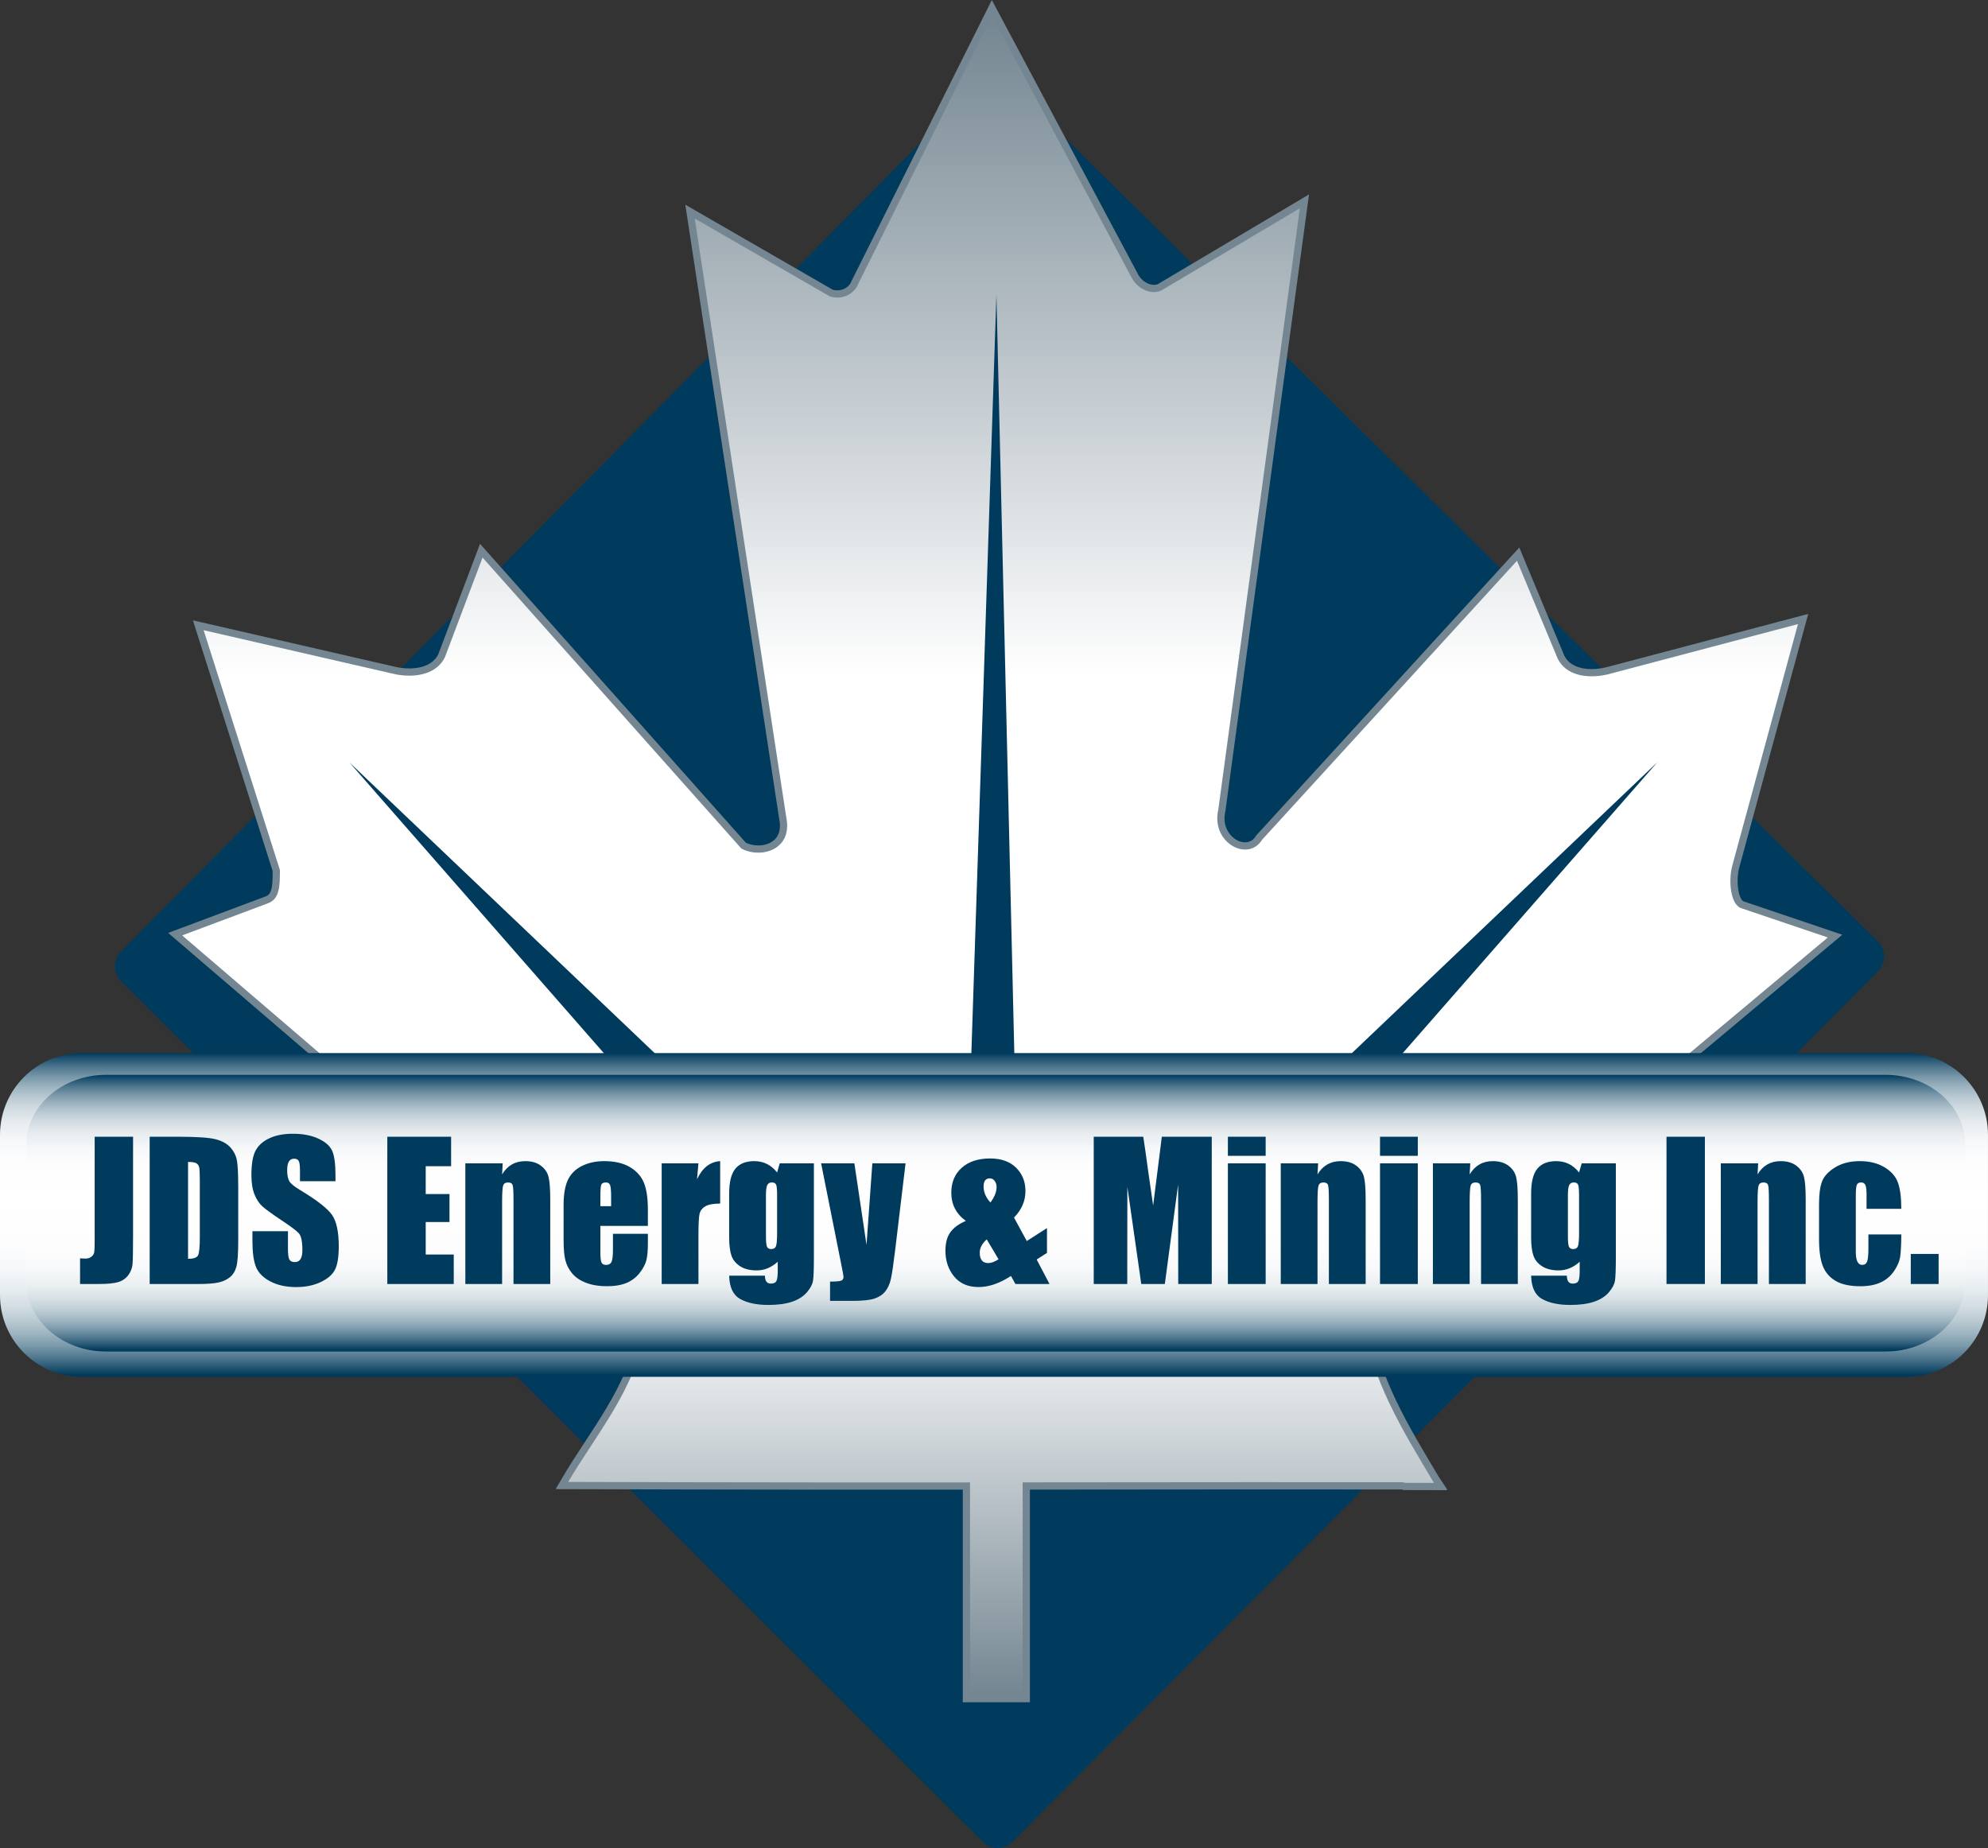 <?xml version="1.0" encoding="utf-8"?>
<!-- Generator: Adobe Illustrator 16.0.0, SVG Export Plug-In . SVG Version: 6.00 Build 0)  -->
<!DOCTYPE svg PUBLIC "-//W3C//DTD SVG 1.1//EN" "http://www.w3.org/Graphics/SVG/1.1/DTD/svg11.dtd">
<svg version="1.1" id="Layer_1" xmlns="http://www.w3.org/2000/svg" xmlns:xlink="http://www.w3.org/1999/xlink" x="0px" y="0px"
	 width="188.313px" height="175.06px" viewBox="0 0 188.313 175.06" enable-background="new 0 0 188.313 175.06"
	 xml:space="preserve">
<rect x="0" y="0" width="188.313" height="175.06" fill="#333333" stroke="none"/>
<polyline fill="#003A5C" stroke="#003A5C" stroke-width="4" stroke-linecap="round" stroke-linejoin="round" points="94.489,173.06 
	12.89,91.536 94.211,9.274 176.474,90.597 94.489,173.06 "/>
<path fill="#748691" stroke="#748691" stroke-width="1.371" d="M131.587,123.563c1.718-1.54,17.107-14.269,22.968-19.203
	c3.565-3.005,15.018-12.551,18.586-15.556l-8.235-2.785c-1-0.373-1.187-2.628-0.822-3.996l6.227-22.904l-18.067,4.775
	c-1.945,0.433-3.903,0.077-4.686-1.493l-3.862-9.28l-24.148,26.428c-1.32,2.158-4.867,0.284-4.146-2.852l7.725-56.967l-13.148,7.801
	c-0.935,0.406-2.129-0.125-2.724-1.119L93.97,1.495L81.305,26.864c-0.359,0.968-1.506,1.587-2.696,1.214l-12.801-7.382l8.668,56.709
	c0.64,3.093-2.366,3.964-4.245,2.981L45.71,52.817l-3.564,9.434c-0.747,1.576-2.717,1.994-4.646,1.631l-18.21-4.183l7.225,22.716
	c-0.006,1.356,0.028,2.716-1.11,3.142l-8.149,3.051c0,0,41.356,35.469,41.838,35.846c0.847,0.661,1.438,1.335,1.835,2.019
	c-0.723,5.038-4.577,9.589-7.106,13.906c0,0,18.312,0.065,38.062,0.045v20.142h4.986v-20.146
	c15.845-0.017,29.711-0.026,36.018-0.012c0.106,0.035,0.172,0.055,0.172,0.055l2.77,0.008c-0.009-0.015-0.021-0.031-0.027-0.047
	c0,0,0.01,0.002,0.012,0.002l-0.129-0.194c-2.771-4.655-5.877-9.659-6.494-15.095C129.577,124.535,131.109,123.994,131.587,123.563z
	"/>
<linearGradient id="SVGID_1_" gradientUnits="userSpaceOnUse" x1="95.197" y1="160.564" x2="95.197" y2="1.495">
	<stop  offset="0" style="stop-color:#748691"/>
	<stop  offset="0.236" style="stop-color:#FFFFFF"/>
	<stop  offset="0.348" style="stop-color:#FFFFFF"/>
	<stop  offset="0.607" style="stop-color:#FFFFFF"/>
	<stop  offset="1" style="stop-color:#748691"/>
</linearGradient>
<path fill="url(#SVGID_1_)" d="M130.558,123.563c1.717-1.54,18.137-14.269,23.997-19.203c3.565-3.005,15.018-12.551,18.586-15.556
	l-8.235-2.785c-1-0.373-1.187-2.628-0.822-3.996l6.227-22.904l-18.067,4.775c-1.945,0.433-3.903,0.077-4.686-1.493l-3.862-9.28
	l-24.148,26.428c-1.32,2.158-4.867,0.284-4.146-2.852l7.725-56.967l-13.148,7.801c-0.935,0.406-2.129-0.125-2.724-1.119L93.97,1.495
	L81.305,26.864c-0.359,0.968-1.506,1.587-2.696,1.214l-12.801-7.382l8.668,56.709c0.64,3.093-2.366,3.964-4.245,2.981L45.71,52.817
	l-3.564,9.434c-0.747,1.576-2.717,1.994-4.646,1.631l-18.21-4.183l7.225,22.716c-0.006,1.356,0.028,2.716-1.11,3.142l-8.149,3.051
	c0,0,41.356,35.469,41.838,35.846c0.847,0.661,1.438,1.335,1.835,2.019c-0.723,5.038-4.577,9.589-7.106,13.906
	c0,0,18.312,0.065,38.062,0.045v20.142h4.986v-20.146c15.845-0.017,29.711-0.026,36.018-0.012c0.106,0.035,0.172,0.055,0.172,0.055
	l2.77,0.008c-0.009-0.015-0.021-0.031-0.027-0.047c0,0,0.01,0.002,0.012,0.002l-0.129-0.194c-2.771-4.655-5.877-9.659-6.494-15.095
	C129.577,124.535,130.079,123.994,130.558,123.563z"/>
<polygon fill-rule="evenodd" clip-rule="evenodd" fill="#003A5C" points="33.091,72.215 82.777,128.982 87.767,124.283 "/>
<polygon fill-rule="evenodd" clip-rule="evenodd" fill="#003A5C" points="156.984,72.215 107.298,128.982 102.308,124.283 "/>
<polygon fill-rule="evenodd" clip-rule="evenodd" fill="#003A5C" points="94.385,27.912 91.986,100.559 96.1,100.559 "/>
<linearGradient id="SVGID_2_" gradientUnits="userSpaceOnUse" x1="94.156" y1="130.425" x2="94.156" y2="99.758">
	<stop  offset="0.006" style="stop-color:#003A5C"/>
	<stop  offset="0.028" style="stop-color:#235572"/>
	<stop  offset="0.06" style="stop-color:#517890"/>
	<stop  offset="0.096" style="stop-color:#7A99AA"/>
	<stop  offset="0.134" style="stop-color:#9EB4C1"/>
	<stop  offset="0.176" style="stop-color:#BCCCD4"/>
	<stop  offset="0.221" style="stop-color:#D5DEE4"/>
	<stop  offset="0.271" style="stop-color:#E8EDF0"/>
	<stop  offset="0.33" style="stop-color:#F5F7F9"/>
	<stop  offset="0.406" style="stop-color:#FDFDFE"/>
	<stop  offset="0.556" style="stop-color:#FFFFFF"/>
	<stop  offset="0.674" style="stop-color:#FDFDFE"/>
	<stop  offset="0.735" style="stop-color:#F5F7F9"/>
	<stop  offset="0.783" style="stop-color:#E8EDF0"/>
	<stop  offset="0.824" style="stop-color:#D4DEE4"/>
	<stop  offset="0.861" style="stop-color:#BCCBD4"/>
	<stop  offset="0.895" style="stop-color:#9DB4C1"/>
	<stop  offset="0.926" style="stop-color:#7998A9"/>
	<stop  offset="0.956" style="stop-color:#4F778F"/>
	<stop  offset="0.983" style="stop-color:#215371"/>
	<stop  offset="1" style="stop-color:#003A5C"/>
</linearGradient>
<path fill="url(#SVGID_2_)" d="M188.313,122.677c0,4.279-3.468,7.748-7.748,7.748H7.747c-4.279,0-7.747-3.469-7.747-7.748v-15.172
	c0-4.279,3.468-7.747,7.747-7.747h172.817c4.28,0,7.748,3.468,7.748,7.747V122.677z"/>
<linearGradient id="SVGID_3_" gradientUnits="userSpaceOnUse" x1="94.328" y1="128.027" x2="94.328" y2="101.814">
	<stop  offset="0.006" style="stop-color:#003A5C"/>
	<stop  offset="0.007" style="stop-color:#043D5E"/>
	<stop  offset="0.032" style="stop-color:#33617C"/>
	<stop  offset="0.059" style="stop-color:#5D8298"/>
	<stop  offset="0.088" style="stop-color:#84A0B1"/>
	<stop  offset="0.12" style="stop-color:#A6BAC6"/>
	<stop  offset="0.155" style="stop-color:#C2D0D8"/>
	<stop  offset="0.194" style="stop-color:#D8E1E6"/>
	<stop  offset="0.239" style="stop-color:#EAEFF1"/>
	<stop  offset="0.294" style="stop-color:#F6F8F9"/>
	<stop  offset="0.369" style="stop-color:#FDFDFE"/>
	<stop  offset="0.556" style="stop-color:#FFFFFF"/>
	<stop  offset="0.676" style="stop-color:#FDFDFE"/>
	<stop  offset="0.737" style="stop-color:#F5F7F9"/>
	<stop  offset="0.785" style="stop-color:#E8EDF0"/>
	<stop  offset="0.826" style="stop-color:#D5DEE4"/>
	<stop  offset="0.862" style="stop-color:#BCCBD4"/>
	<stop  offset="0.896" style="stop-color:#9EB4C1"/>
	<stop  offset="0.927" style="stop-color:#7A98AA"/>
	<stop  offset="0.956" style="stop-color:#50788F"/>
	<stop  offset="0.983" style="stop-color:#225472"/>
	<stop  offset="1" style="stop-color:#003A5C"/>
</linearGradient>
<path fill="url(#SVGID_3_)" d="M186.161,121.404c0,3.657-3.383,6.623-7.558,6.623H10.052c-4.175,0-7.557-2.966-7.557-6.623v-12.969
	c0-3.656,3.382-6.621,7.557-6.621h168.552c4.175,0,7.558,2.965,7.558,6.621V121.404z"/>
<g>
	<path fill="#003A5C" d="M12.604,107.68v9.322c0,1.396-0.015,2.293-0.044,2.693c-0.029,0.398-0.162,0.759-0.396,1.08
		c-0.236,0.322-0.554,0.545-0.952,0.668c-0.401,0.123-1.003,0.186-1.81,0.186H7.584v-2.431c0.218,0.017,0.377,0.026,0.476,0.026
		c0.26,0,0.464-0.063,0.613-0.189c0.151-0.127,0.238-0.281,0.261-0.466c0.023-0.184,0.034-0.541,0.034-1.069v-9.82H12.604z"/>
	<path fill="#003A5C" d="M14.177,107.68h2.71c1.75,0,2.933,0.081,3.549,0.241c0.617,0.161,1.087,0.426,1.407,0.793
		c0.32,0.368,0.521,0.776,0.602,1.228c0.082,0.452,0.122,1.337,0.122,2.659v4.884c0,1.253-0.061,2.091-0.177,2.513
		c-0.117,0.423-0.324,0.752-0.615,0.991c-0.293,0.237-0.655,0.404-1.085,0.498c-0.431,0.096-1.078,0.143-1.944,0.143h-4.568V107.68z
		 M17.813,110.067v9.178c0.509,0,0.822-0.105,0.94-0.316c0.116-0.209,0.174-0.778,0.174-1.709v-5.421
		c0-0.632-0.019-1.037-0.058-1.216c-0.039-0.177-0.129-0.309-0.269-0.392S18.199,110.067,17.813,110.067z"/>
	<path fill="#003A5C" d="M31.781,111.894h-3.366v-1.025c0-0.479-0.044-0.782-0.13-0.914c-0.086-0.131-0.228-0.196-0.426-0.196
		c-0.218,0-0.381,0.089-0.491,0.265c-0.11,0.177-0.165,0.445-0.165,0.805c0,0.461,0.064,0.809,0.193,1.043
		c0.125,0.233,0.466,0.518,1.025,0.854c1.607,0.967,2.62,1.757,3.039,2.37s0.629,1.604,0.629,2.969c0,0.992-0.117,1.724-0.35,2.194
		c-0.233,0.472-0.683,0.864-1.35,1.184c-0.666,0.317-1.441,0.478-2.326,0.478c-0.97,0-1.799-0.185-2.485-0.552
		c-0.687-0.368-1.136-0.835-1.348-1.404c-0.214-0.568-0.319-1.376-0.319-2.421v-0.915h3.366v1.696c0,0.521,0.048,0.856,0.143,1.005
		c0.096,0.149,0.264,0.224,0.507,0.224c0.241,0,0.421-0.093,0.539-0.283c0.119-0.188,0.178-0.468,0.178-0.841
		c0-0.817-0.112-1.353-0.337-1.605c-0.231-0.251-0.795-0.673-1.693-1.268c-0.897-0.6-1.492-1.033-1.784-1.305
		c-0.292-0.268-0.535-0.642-0.727-1.117c-0.192-0.476-0.288-1.085-0.288-1.824c0-1.067,0.137-1.848,0.408-2.342
		c0.271-0.492,0.711-0.878,1.318-1.156c0.608-0.279,1.342-0.417,2.201-0.417c0.938,0,1.739,0.151,2.4,0.454
		c0.662,0.304,1.101,0.687,1.315,1.146c0.214,0.462,0.322,1.246,0.322,2.351V111.894z"/>
	<path fill="#003A5C" d="M36.688,107.68h6.043v2.79h-2.406v2.636h2.252v2.655h-2.252v3.079h2.656v2.789h-6.293V107.68z"/>
	<path fill="#003A5C" d="M47.62,110.201l-0.058,1.044c0.253-0.418,0.563-0.732,0.929-0.941c0.365-0.209,0.788-0.313,1.265-0.313
		c0.6,0,1.089,0.141,1.469,0.422c0.379,0.282,0.625,0.637,0.733,1.064c0.109,0.428,0.164,1.141,0.164,2.142v8.012h-3.48v-7.921
		c0-0.788-0.028-1.269-0.08-1.441c-0.051-0.172-0.196-0.257-0.434-0.257c-0.249,0-0.406,0.1-0.47,0.297
		c-0.064,0.198-0.096,0.728-0.096,1.591v7.731H44.08v-11.429H47.62z"/>
	<path fill="#003A5C" d="M61.371,116.126h-4.502v2.473c0,0.516,0.037,0.85,0.11,0.999c0.073,0.148,0.215,0.224,0.426,0.224
		c0.261,0,0.437-0.099,0.524-0.298c0.087-0.196,0.132-0.578,0.132-1.145v-1.502h3.31v0.842c0,0.704-0.045,1.245-0.134,1.622
		c-0.088,0.38-0.297,0.782-0.625,1.212c-0.326,0.428-0.742,0.75-1.245,0.967c-0.503,0.214-1.132,0.321-1.889,0.321
		c-0.736,0-1.385-0.107-1.948-0.319c-0.563-0.212-0.999-0.504-1.313-0.874c-0.313-0.371-0.53-0.779-0.651-1.225
		c-0.12-0.445-0.18-1.093-0.18-1.944v-3.335c0-1,0.134-1.788,0.404-2.366c0.27-0.577,0.713-1.02,1.327-1.327
		c0.614-0.307,1.32-0.461,2.119-0.461c0.975,0,1.78,0.186,2.416,0.557c0.633,0.37,1.08,0.864,1.334,1.476
		c0.256,0.613,0.384,1.475,0.384,2.586V116.126z M57.889,114.26v-0.84c0-0.595-0.032-0.978-0.096-1.151
		c-0.063-0.172-0.192-0.259-0.388-0.259c-0.243,0-0.393,0.074-0.45,0.22c-0.058,0.148-0.086,0.544-0.086,1.19v0.84H57.889z"/>
	<path fill="#003A5C" d="M66.16,110.201l-0.135,1.507c0.504-1.082,1.235-1.654,2.193-1.718v4.021c-0.637,0-1.104,0.086-1.403,0.259
		c-0.3,0.173-0.482,0.413-0.551,0.721c-0.07,0.307-0.104,1.015-0.104,2.124v4.516h-3.482v-11.429H66.16z"/>
	<path fill="#003A5C" d="M77.096,110.201v8.809c0,1.189-0.027,1.957-0.082,2.306c-0.055,0.347-0.249,0.714-0.583,1.104
		c-0.334,0.387-0.797,0.684-1.393,0.887c-0.595,0.203-1.345,0.307-2.248,0.307c-1.109,0-2.002-0.188-2.674-0.563
		c-0.673-0.375-1.021-1.11-1.044-2.208h3.387c0,0.501,0.184,0.75,0.553,0.75c0.266,0,0.442-0.077,0.528-0.233
		c0.087-0.154,0.131-0.479,0.131-0.974v-0.862c-0.301,0.271-0.616,0.474-0.947,0.612c-0.331,0.137-0.679,0.206-1.041,0.206
		c-0.629,0-1.146-0.127-1.552-0.379c-0.406-0.253-0.685-0.586-0.835-0.997c-0.149-0.411-0.224-0.996-0.224-1.754v-4.159
		c0-1.087,0.195-1.869,0.587-2.347c0.393-0.477,0.99-0.715,1.792-0.715c0.438,0,0.836,0.089,1.197,0.269
		c0.36,0.179,0.682,0.446,0.964,0.805l0.25-0.862H77.096z M73.612,113.23c0-0.524-0.031-0.859-0.092-1.005
		c-0.062-0.144-0.195-0.215-0.407-0.215c-0.204,0-0.347,0.082-0.433,0.246c-0.084,0.164-0.126,0.489-0.126,0.974v3.861
		c0,0.514,0.031,0.847,0.096,1c0.063,0.152,0.198,0.229,0.402,0.229c0.233,0,0.385-0.091,0.455-0.276
		c0.069-0.184,0.104-0.603,0.104-1.255V113.23z"/>
	<path fill="#003A5C" d="M85.779,110.201l-0.992,8.267c-0.158,1.308-0.289,2.2-0.396,2.676c-0.106,0.477-0.281,0.869-0.529,1.18
		c-0.246,0.31-0.59,0.538-1.026,0.684c-0.439,0.147-1.141,0.221-2.103,0.221h-2.106v-1.828c0.54,0,0.887-0.027,1.042-0.083
		c0.155-0.054,0.233-0.176,0.233-0.364c0-0.093-0.072-0.49-0.216-1.197l-1.905-9.554h3.15l1.149,7.724l0.552-7.724H85.779z"/>
	<path fill="#003A5C" d="M99.175,116.333v2.352l-0.977,0.624l1.217,2.32h-3.23l-0.421-0.761c-1.077,0.7-2.099,1.05-3.062,1.05
		c-1.009,0-1.785-0.336-2.33-1.008c-0.545-0.671-0.816-1.479-0.816-2.427c0-0.757,0.162-1.35,0.485-1.78s0.807-0.78,1.45-1.05
		c-0.919-0.662-1.379-1.555-1.379-2.681c0-0.972,0.328-1.754,0.982-2.346c0.655-0.592,1.558-0.889,2.707-0.889
		c1.033,0,1.847,0.292,2.442,0.871c0.593,0.581,0.892,1.32,0.892,2.216c0,0.943-0.361,1.779-1.083,2.51l1.21,2.225L99.175,116.333z
		 M94.587,119.287l-1.118-1.883c-0.441,0.39-0.662,0.812-0.662,1.264c0,0.327,0.068,0.572,0.202,0.735
		c0.137,0.164,0.336,0.245,0.602,0.245C93.894,119.648,94.219,119.528,94.587,119.287z M93.818,113.907
		c0.389-0.514,0.584-1.006,0.584-1.474c0-0.203-0.056-0.39-0.172-0.557c-0.114-0.168-0.275-0.252-0.482-0.252
		c-0.188,0-0.332,0.064-0.431,0.191c-0.097,0.128-0.146,0.321-0.146,0.581C93.172,112.942,93.388,113.445,93.818,113.907z"/>
	<path fill="#003A5C" d="M114.783,107.68v13.949h-3.175l-0.01-9.418l-1.26,9.418h-2.232l-1.317-9.205l-0.01,9.205h-3.175V107.68
		h4.691c0.133,0.841,0.274,1.829,0.425,2.967l0.512,3.547l0.823-6.514H114.783z"/>
	<path fill="#003A5C" d="M119.89,107.68v1.808h-3.578v-1.808H119.89z M119.89,110.201v11.429h-3.578v-11.429H119.89z"/>
	<path fill="#003A5C" d="M124.86,110.201l-0.059,1.044c0.254-0.418,0.563-0.732,0.929-0.941c0.366-0.209,0.788-0.313,1.265-0.313
		c0.6,0,1.088,0.141,1.468,0.422c0.381,0.282,0.626,0.637,0.735,1.064s0.164,1.141,0.164,2.142v8.012h-3.483v-7.921
		c0-0.788-0.026-1.269-0.077-1.441c-0.053-0.172-0.198-0.257-0.435-0.257c-0.25,0-0.405,0.1-0.469,0.297
		c-0.064,0.198-0.097,0.728-0.097,1.591v7.731h-3.481v-11.429H124.86z"/>
	<path fill="#003A5C" d="M134.301,107.68v1.808h-3.579v-1.808H134.301z M134.301,110.201v11.429h-3.579v-11.429H134.301z"/>
	<path fill="#003A5C" d="M139.271,110.201l-0.057,1.044c0.252-0.418,0.562-0.732,0.928-0.941c0.365-0.209,0.787-0.313,1.266-0.313
		c0.598,0,1.088,0.141,1.468,0.422c0.381,0.282,0.624,0.637,0.734,1.064c0.109,0.428,0.164,1.141,0.164,2.142v8.012h-3.482v-7.921
		c0-0.788-0.026-1.269-0.077-1.441c-0.053-0.172-0.198-0.257-0.436-0.257c-0.249,0-0.406,0.1-0.47,0.297
		c-0.063,0.198-0.095,0.728-0.095,1.591v7.731h-3.483v-11.429H139.271z"/>
	<path fill="#003A5C" d="M153.061,110.201v8.809c0,1.189-0.028,1.957-0.082,2.306c-0.056,0.347-0.249,0.714-0.583,1.104
		c-0.334,0.387-0.797,0.684-1.395,0.887c-0.595,0.203-1.342,0.307-2.246,0.307c-1.109,0-2.002-0.188-2.674-0.563
		c-0.674-0.375-1.021-1.11-1.045-2.208h3.386c0,0.501,0.186,0.75,0.556,0.75c0.265,0,0.441-0.077,0.527-0.233
		c0.087-0.154,0.13-0.479,0.13-0.974v-0.862c-0.298,0.271-0.615,0.474-0.946,0.612c-0.331,0.137-0.678,0.206-1.041,0.206
		c-0.629,0-1.146-0.127-1.552-0.379c-0.407-0.253-0.685-0.586-0.835-0.997c-0.149-0.411-0.225-0.996-0.225-1.754v-4.159
		c0-1.087,0.196-1.869,0.588-2.347c0.393-0.477,0.99-0.715,1.791-0.715c0.438,0,0.837,0.089,1.197,0.269
		c0.361,0.179,0.684,0.446,0.965,0.805l0.25-0.862H153.061z M149.577,113.23c0-0.524-0.031-0.859-0.091-1.005
		c-0.063-0.144-0.198-0.215-0.407-0.215c-0.204,0-0.349,0.082-0.433,0.246c-0.085,0.164-0.127,0.489-0.127,0.974v3.861
		c0,0.514,0.032,0.847,0.096,1c0.064,0.152,0.199,0.229,0.402,0.229c0.233,0,0.385-0.091,0.456-0.276
		c0.069-0.184,0.104-0.603,0.104-1.255V113.23z"/>
	<path fill="#003A5C" d="M161.495,107.68v13.949h-3.636V107.68H161.495z"/>
	<path fill="#003A5C" d="M166.542,110.201l-0.057,1.044c0.252-0.418,0.562-0.732,0.927-0.941c0.366-0.209,0.789-0.313,1.267-0.313
		c0.599,0,1.088,0.141,1.467,0.422c0.381,0.282,0.626,0.637,0.735,1.064c0.108,0.428,0.163,1.141,0.163,2.142v8.012h-3.482v-7.921
		c0-0.788-0.025-1.269-0.078-1.441c-0.053-0.172-0.196-0.257-0.435-0.257c-0.248,0-0.405,0.1-0.469,0.297
		c-0.064,0.198-0.095,0.728-0.095,1.591v7.731h-3.483v-11.429H166.542z"/>
	<path fill="#003A5C" d="M180.1,114.51h-3.29v-1.319c0-0.461-0.036-0.771-0.111-0.936c-0.073-0.163-0.209-0.245-0.407-0.245
		s-0.331,0.071-0.4,0.215c-0.065,0.145-0.101,0.467-0.101,0.967v5.403c0,0.409,0.051,0.715,0.152,0.919
		c0.102,0.205,0.251,0.308,0.448,0.308c0.231,0,0.388-0.107,0.47-0.319s0.123-0.615,0.123-1.206v-1.361h3.116
		c-0.006,0.912-0.039,1.597-0.098,2.053c-0.062,0.457-0.254,0.924-0.579,1.403c-0.324,0.479-0.746,0.841-1.27,1.084
		c-0.521,0.245-1.168,0.366-1.937,0.366c-0.981,0-1.759-0.168-2.334-0.504c-0.574-0.336-0.98-0.807-1.218-1.414
		c-0.239-0.605-0.357-1.467-0.357-2.581v-3.25c0-0.972,0.098-1.703,0.293-2.198c0.195-0.493,0.61-0.936,1.248-1.322
		c0.637-0.389,1.412-0.582,2.325-0.582c0.906,0,1.682,0.192,2.325,0.577c0.642,0.384,1.07,0.869,1.281,1.455
		C179.993,112.608,180.1,113.438,180.1,114.51z"/>
	<path fill="#003A5C" d="M183.635,118.782v2.848h-2.637v-2.848H183.635z"/>
</g>
<g display="none">
	<path display="inline" fill="#20294D" stroke="#2B2B2B" stroke-miterlimit="10" d="M-145.753,36.698V23.166h3.555
		c1.046,0,2.363,0.126,3.157,0.884c0.813,0.758,1.101,1.805,1.101,2.887c0,1.498-0.451,2.959-1.912,3.627
		c-0.938,0.396-2.472,0.396-3.501,0.396h-0.901v5.738H-145.753z M-144.255,29.607h1.461c2.057-0.019,3.32-0.307,3.302-2.635
		c0-2.184-1.389-2.49-3.211-2.454h-1.552V29.607z"/>
</g>
<g display="none">
	<path display="inline" fill="#20294D" stroke="#2B2B2B" stroke-miterlimit="10" d="M-134.043,23.166h1.985l3.807,13.532h-1.66
		l-1.064-3.897h-4.276l-0.992,3.897h-1.66L-134.043,23.166z M-133.068,24.248h-0.036l-1.786,7.199h3.572L-133.068,24.248z"/>
</g>
<g display="none">
	<path display="inline" fill="#20294D" stroke="#2B2B2B" stroke-miterlimit="10" d="M-125.183,36.698h-1.498V23.166h3.482
		c2.833,0,4.637,0.739,4.547,3.861c-0.054,1.587-1.028,2.725-2.599,2.94v0.036c1.751,0.162,2.184,0.722,2.4,2.526
		c0.054,1.011,0.145,2.003,0.288,3.014c0.055,0.252,0.163,0.848,0.523,0.848v0.307h-1.75c-0.325-0.866-0.469-2.544-0.469-3.446
		c0-1.354-0.542-2.508-2.31-2.508h-2.616V36.698z M-125.183,29.39h2.363c0.704-0.018,2.652-0.126,2.616-2.49
		c-0.036-2.327-1.858-2.382-2.869-2.382h-2.11V29.39z"/>
</g>
<g display="none">
	<path display="inline" fill="#20294D" stroke="#2B2B2B" stroke-miterlimit="10" d="M-117.425,23.166h8.499v1.353h-3.501v12.18
		h-1.497v-12.18h-3.501V23.166z"/>
	<path display="inline" fill="#20294D" stroke="#2B2B2B" stroke-miterlimit="10" d="M-100.681,23.166h1.497v13.532h-2.453
		l-3.789-10.826c-0.217-0.613-0.379-1.227-0.506-2.039h-0.036c0.019,0.686,0.036,1.39,0.036,2.075v10.79h-1.497V23.166h2.436
		l3.844,11.078c0.162,0.415,0.288,0.849,0.469,1.479h0.036c-0.019-0.487-0.036-1.01-0.036-1.516V23.166z"/>
	<path display="inline" fill="#20294D" stroke="#2B2B2B" stroke-miterlimit="10" d="M-96.603,36.698V23.166h6.767v1.353h-5.269
		v4.475h4.943v1.354h-4.943v4.998h5.305v1.354H-96.603z"/>
	<path display="inline" fill="#20294D" stroke="#2B2B2B" stroke-miterlimit="10" d="M-86.011,36.698h-1.498V23.166h3.482
		c2.833,0,4.637,0.739,4.547,3.861c-0.054,1.587-1.028,2.725-2.599,2.94v0.036c1.751,0.162,2.184,0.722,2.4,2.526
		c0.054,1.011,0.145,2.003,0.288,3.014c0.055,0.252,0.163,0.848,0.523,0.848v0.307h-1.75c-0.325-0.866-0.469-2.544-0.469-3.446
		c0-1.354-0.542-2.508-2.31-2.508h-2.616V36.698z M-86.011,29.39h2.363c0.704-0.018,2.652-0.126,2.616-2.49
		c-0.036-2.327-1.858-2.382-2.869-2.382h-2.11V29.39z"/>
	<path display="inline" fill="#20294D" stroke="#2B2B2B" stroke-miterlimit="10" d="M-70.963,26.719
		c0.107-1.407-0.65-2.472-2.147-2.472c-2.184,0-2.418,1.371-2.418,2.418c0,0.938,0.415,1.516,1.281,1.841
		c0.722,0.271,1.426,0.541,2.147,0.812c2.562,0.956,3.031,1.858,3.031,3.645c0,2.563-1.606,4.061-4.204,4.061
		c-1.336,0-2.924-0.379-3.699-2.147c-0.289-0.668-0.271-1.75-0.289-2.472h1.498c-0.072,2.002,0.307,3.266,2.563,3.266
		c1.516,0,2.58-0.776,2.58-2.364c0-2.057-0.83-2.074-2.201-2.598c-0.74-0.289-1.931-0.668-2.653-1.047
		c-1.28-0.649-1.605-1.732-1.605-3.067c0-2.237,1.57-3.699,3.771-3.699c2.472,0,3.987,1.281,3.843,3.825H-70.963z"/>
	<path display="inline" fill="#20294D" stroke="#2B2B2B" stroke-miterlimit="10" d="M-62.157,36.698V23.166h1.497v13.532H-62.157z"
		/>
	<path display="inline" fill="#20294D" stroke="#2B2B2B" stroke-miterlimit="10" d="M-50.917,23.166h1.497v13.532h-2.453
		l-3.789-10.826c-0.217-0.613-0.379-1.227-0.506-2.039h-0.036c0.019,0.686,0.036,1.39,0.036,2.075v10.79h-1.497V23.166h2.436
		l3.844,11.078c0.162,0.415,0.288,0.849,0.469,1.479h0.036c-0.019-0.487-0.036-1.01-0.036-1.516V23.166z"/>
</g>
<g display="none">
	<path display="inline" fill="#20294D" stroke="#2B2B2B" stroke-miterlimit="10" d="M-125.052,44.817h1.985l3.807,13.532h-1.66
		l-1.064-3.897h-4.276l-0.992,3.897h-1.66L-125.052,44.817z M-124.077,45.899h-0.036l-1.786,7.199h3.572L-124.077,45.899z"/>
	<path display="inline" fill="#20294D" stroke="#2B2B2B" stroke-miterlimit="10" d="M-111.646,48.876
		c-0.036-1.606-0.56-2.978-2.436-2.978c-2.599,0-2.635,3.699-2.635,5.485c-0.072,1.841-0.108,5.937,2.635,5.937
		c1.786,0,2.165-1.462,2.346-2.941c0.036-0.307,0.054-0.613,0.09-0.92h1.498c-0.036,0.271-0.036,0.56-0.072,0.83
		c-0.091,1.101-0.145,1.931-0.794,2.869c-0.704,0.974-1.643,1.516-2.941,1.516c-4.168,0-4.313-4.024-4.313-7.254
		c0-3.05,0.451-6.875,4.295-6.875c2.562,0,3.897,1.913,3.825,4.331H-111.646z"/>
	<path display="inline" fill="#20294D" stroke="#2B2B2B" stroke-miterlimit="10" d="M-107.91,58.349V44.817h1.497v5.647h5.179
		v-5.647h1.498v13.532h-1.498v-6.532h-5.179v6.532H-107.91z"/>
	<path display="inline" fill="#20294D" stroke="#2B2B2B" stroke-miterlimit="10" d="M-96.688,58.349V44.817h1.497v13.532H-96.688z"
		/>
	<path display="inline" fill="#20294D" stroke="#2B2B2B" stroke-miterlimit="10" d="M-92.249,58.349V44.817h6.767v1.353h-5.269
		v4.476h4.943v1.353h-4.943v4.998h5.305v1.354H-92.249z"/>
	<path display="inline" fill="#20294D" stroke="#2B2B2B" stroke-miterlimit="10" d="M-76.532,44.817h1.66l-3.897,13.532h-1.858
		l-3.88-13.532h1.66l3.122,12.449h0.035L-76.532,44.817z"/>
	<path display="inline" fill="#20294D" stroke="#2B2B2B" stroke-miterlimit="10" d="M-73.05,58.349V44.817h1.497v13.532H-73.05z"/>
	<path display="inline" fill="#20294D" stroke="#2B2B2B" stroke-miterlimit="10" d="M-61.81,44.817h1.497v13.532h-2.453
		l-3.789-10.826c-0.217-0.613-0.379-1.227-0.506-2.039h-0.036c0.019,0.686,0.036,1.39,0.036,2.075v10.79h-1.497V44.817h2.436
		l3.844,11.078c0.162,0.415,0.288,0.849,0.469,1.479h0.036c-0.019-0.487-0.036-1.01-0.036-1.516V44.817z"/>
	<path display="inline" fill="#20294D" stroke="#2B2B2B" stroke-miterlimit="10" d="M-49.467,58.458h-1.155v-2.111h-0.036
		c-0.396,1.534-1.605,2.328-3.104,2.328c-4.023,0-4.33-4.006-4.33-7.182c0-3.158,0.559-6.947,4.475-6.947
		c2.58,0,4.06,1.679,4.023,4.204h-1.516c-0.018-1.659-0.722-2.814-2.436-2.851c-2.959-0.054-2.995,3.338-2.995,5.647
		c0,2.058-0.108,5.647,2.562,5.774c2.779,0.126,3.031-2.418,3.014-4.565h-3.014v-1.353h4.512V58.458z"/>
</g>
<g display="none">
	<path display="inline" fill="#20294D" stroke="#2B2B2B" stroke-miterlimit="10" d="M-115.435,66.469h2.635v13.532h-1.498V68.85
		c0-0.577,0.036-1.137,0-1.714h-0.036c-0.162,0.794-0.289,1.3-0.415,1.822l-2.833,11.043h-1.786l-2.833-11.205
		c-0.126-0.469-0.234-0.92-0.396-1.66h-0.036c0,0.577,0.036,1.173,0.036,1.75v11.115h-1.498V66.469h2.652l2.652,10.555
		c0.145,0.578,0.217,1.137,0.289,2.003h0.036c0.09-0.686,0.181-1.353,0.343-2.021L-115.435,66.469z"/>
	<path display="inline" fill="#20294D" stroke="#2B2B2B" stroke-miterlimit="10" d="M-107.514,66.469h1.985l3.807,13.532h-1.66
		l-1.064-3.897h-4.276l-0.992,3.897h-1.66L-107.514,66.469z M-106.539,67.551h-0.036l-1.786,7.199h3.572L-106.539,67.551z"/>
	<path display="inline" fill="#20294D" stroke="#2B2B2B" stroke-miterlimit="10" d="M-97.535,73.055l-3.735-6.586h1.769l2.832,5.286
		l2.833-5.286h1.769l-3.717,6.586l3.825,6.946h-1.841l-2.869-5.666l-2.923,5.666h-1.786L-97.535,73.055z"/>
	<path display="inline" fill="#20294D" stroke="#2B2B2B" stroke-miterlimit="10" d="M-90.029,80.001V66.469h1.497v13.532H-90.029z"
		/>
	<path display="inline" fill="#20294D" stroke="#2B2B2B" stroke-miterlimit="10" d="M-76.894,66.469h2.635v13.532h-1.498V68.85
		c0-0.577,0.036-1.137,0-1.714h-0.036c-0.162,0.794-0.289,1.3-0.415,1.822l-2.833,11.043h-1.786l-2.833-11.205
		c-0.126-0.469-0.234-0.92-0.396-1.66h-0.036c0,0.577,0.036,1.173,0.036,1.75v11.115h-1.498V66.469h2.652l2.652,10.555
		c0.145,0.578,0.217,1.137,0.289,2.003h0.036c0.09-0.686,0.181-1.353,0.343-2.021L-76.894,66.469z"/>
	<path display="inline" fill="#20294D" stroke="#2B2B2B" stroke-miterlimit="10" d="M-71.57,66.469h1.497v9.725
		c-0.018,1.065,0.162,2.779,2.563,2.779c2.399,0,2.58-1.714,2.562-2.779v-9.725h1.498v10.267c0,2.418-1.605,3.591-4.06,3.591
		s-4.06-1.173-4.06-3.591V66.469z"/>
	<path display="inline" fill="#20294D" stroke="#2B2B2B" stroke-miterlimit="10" d="M-52.12,66.469h2.635v13.532h-1.498V68.85
		c0-0.577,0.036-1.137,0-1.714h-0.036c-0.162,0.794-0.289,1.3-0.415,1.822l-2.833,11.043h-1.786l-2.833-11.205
		c-0.126-0.469-0.234-0.92-0.396-1.66h-0.036c0,0.577,0.036,1.173,0.036,1.75v11.115h-1.498V66.469h2.652l2.652,10.555
		c0.145,0.578,0.217,1.137,0.289,2.003h0.036c0.09-0.686,0.181-1.353,0.343-2.021L-52.12,66.469z"/>
</g>
<g display="none">
	<path display="inline" fill="#20294D" stroke="#2B2B2B" stroke-miterlimit="10" d="M-126.224,101.655h-1.498V88.123h3.482
		c2.833,0,4.637,0.739,4.547,3.861c-0.054,1.587-1.028,2.725-2.599,2.94v0.036c1.751,0.162,2.184,0.722,2.4,2.526
		c0.054,1.011,0.145,2.003,0.288,3.014c0.055,0.252,0.163,0.848,0.523,0.848v0.307h-1.75c-0.325-0.866-0.469-2.544-0.469-3.446
		c0-1.354-0.542-2.508-2.31-2.508h-2.616V101.655z M-126.224,94.347h2.363c0.704-0.018,2.652-0.126,2.616-2.49
		c-0.036-2.327-1.858-2.382-2.869-2.382h-2.11V94.347z"/>
	<path display="inline" fill="#20294D" stroke="#2B2B2B" stroke-miterlimit="10" d="M-117.059,101.655V88.123h6.767v1.353h-5.269
		v4.475h4.943v1.354h-4.943v4.998h5.305v1.354H-117.059z"/>
	<path display="inline" fill="#20294D" stroke="#2B2B2B" stroke-miterlimit="10" d="M-102.298,91.676
		c0.107-1.407-0.65-2.472-2.147-2.472c-2.184,0-2.418,1.371-2.418,2.418c0,0.938,0.415,1.516,1.281,1.841
		c0.722,0.271,1.426,0.541,2.147,0.812c2.562,0.956,3.031,1.858,3.031,3.645c0,2.563-1.606,4.061-4.204,4.061
		c-1.336,0-2.924-0.379-3.699-2.147c-0.289-0.668-0.271-1.75-0.289-2.472h1.498c-0.072,2.002,0.307,3.266,2.563,3.266
		c1.516,0,2.58-0.776,2.58-2.364c0-2.057-0.83-2.074-2.201-2.598c-0.74-0.289-1.931-0.668-2.653-1.047
		c-1.28-0.649-1.605-1.732-1.605-3.067c0-2.237,1.57-3.699,3.771-3.699c2.472,0,3.987,1.281,3.843,3.825H-102.298z"/>
	<path display="inline" fill="#20294D" stroke="#2B2B2B" stroke-miterlimit="10" d="M-94.07,87.851c3.951,0,4.438,3.646,4.421,6.749
		c-0.019,3.753-0.506,7.38-4.457,7.38c-3.952,0-4.421-3.627-4.457-7.38C-98.563,91.497-98.094,87.851-94.07,87.851z M-94.143,89.205
		c-2.31,0-2.887,2.418-2.869,5.432c0.019,3.915,0.415,5.99,2.905,5.99s2.887-2.075,2.905-5.99
		C-91.184,91.623-91.761,89.205-94.143,89.205z"/>
	<path display="inline" fill="#20294D" stroke="#2B2B2B" stroke-miterlimit="10" d="M-87.286,88.123h1.497v9.725
		c-0.018,1.065,0.162,2.779,2.563,2.779c2.399,0,2.58-1.714,2.563-2.779v-9.725h1.497v10.267c0,2.418-1.605,3.591-4.06,3.591
		s-4.06-1.173-4.06-3.591V88.123z"/>
	<path display="inline" fill="#20294D" stroke="#2B2B2B" stroke-miterlimit="10" d="M-74.818,101.655h-1.498V88.123h3.482
		c2.833,0,4.637,0.739,4.547,3.861c-0.054,1.587-1.028,2.725-2.599,2.94v0.036c1.751,0.162,2.184,0.722,2.4,2.526
		c0.054,1.011,0.145,2.003,0.288,3.014c0.055,0.252,0.163,0.848,0.523,0.848v0.307h-1.75c-0.325-0.866-0.469-2.544-0.469-3.446
		c0-1.354-0.542-2.508-2.31-2.508h-2.616V101.655z M-74.818,94.347h2.363c0.704-0.018,2.652-0.126,2.616-2.49
		c-0.036-2.327-1.858-2.382-2.869-2.382h-2.11V94.347z"/>
	<path display="inline" fill="#20294D" stroke="#2B2B2B" stroke-miterlimit="10" d="M-59.41,92.182
		c-0.036-1.606-0.56-2.978-2.436-2.978c-2.599,0-2.635,3.699-2.635,5.485c-0.072,1.841-0.108,5.937,2.635,5.937
		c1.786,0,2.165-1.462,2.346-2.941c0.036-0.307,0.054-0.613,0.09-0.92h1.498c-0.036,0.271-0.036,0.56-0.072,0.83
		c-0.091,1.101-0.145,1.931-0.794,2.869c-0.704,0.974-1.643,1.516-2.941,1.516c-4.168,0-4.313-4.024-4.313-7.254
		c0-3.05,0.451-6.875,4.295-6.875c2.562,0,3.897,1.913,3.825,4.331H-59.41z"/>
	<path display="inline" fill="#20294D" stroke="#2B2B2B" stroke-miterlimit="10" d="M-55.765,101.655V88.123h6.767v1.353h-5.269
		v4.475h4.943v1.354h-4.943v4.998h5.305v1.354H-55.765z"/>
</g>
<g display="none">
	<path display="inline" fill="#20294D" stroke="#2B2B2B" stroke-miterlimit="10" d="M-157.331,123.306v-13.532h3.717
		c4.223,0,4.8,3.428,4.691,6.766c-0.108,3.303-0.758,6.767-4.421,6.767H-157.331z M-155.833,121.953h2.399
		c2.201,0,3.104-1.642,2.959-5.684c-0.108-3.085-0.541-5.143-2.959-5.143h-2.399V121.953z"/>
	<path display="inline" fill="#20294D" stroke="#2B2B2B" stroke-miterlimit="10" d="M-146.596,123.306v-13.532h6.767v1.353h-5.269
		v4.476h4.943v1.353h-4.943v4.998h5.305v1.354H-146.596z"/>
	<path display="inline" fill="#20294D" stroke="#2B2B2B" stroke-miterlimit="10" d="M-130.879,109.774h1.66l-3.897,13.532h-1.858
		l-3.88-13.532h1.66l3.122,12.449h0.035L-130.879,109.774z"/>
	<path display="inline" fill="#20294D" stroke="#2B2B2B" stroke-miterlimit="10" d="M-127.83,123.306v-13.532h6.767v1.353h-5.269
		v4.476h4.943v1.353h-4.943v4.998h5.305v1.354H-127.83z"/>
	<path display="inline" fill="#20294D" stroke="#2B2B2B" stroke-miterlimit="10" d="M-118.79,123.306v-13.532h1.497v12.179h5.521
		v1.354H-118.79z"/>
	<path display="inline" fill="#20294D" stroke="#2B2B2B" stroke-miterlimit="10" d="M-105.853,109.502
		c3.951,0,4.438,3.646,4.421,6.749c-0.019,3.753-0.506,7.38-4.457,7.38c-3.952,0-4.421-3.627-4.457-7.38
		C-110.346,113.148-109.877,109.502-105.853,109.502z M-105.925,110.856c-2.31,0-2.887,2.418-2.869,5.432
		c0.019,3.915,0.415,5.99,2.905,5.99s2.887-2.075,2.905-5.99C-102.966,113.274-103.543,110.856-105.925,110.856z"/>
	<path display="inline" fill="#20294D" stroke="#2B2B2B" stroke-miterlimit="10" d="M-98.979,123.306v-13.532h3.555
		c1.047,0,2.363,0.126,3.157,0.884c0.813,0.758,1.101,1.805,1.101,2.887c0,1.498-0.451,2.959-1.912,3.627
		c-0.938,0.396-2.472,0.396-3.501,0.396h-0.901v5.738H-98.979z M-97.48,116.215h1.461c2.057-0.019,3.32-0.307,3.302-2.635
		c0-2.184-1.389-2.49-3.211-2.454h-1.552V116.215z"/>
	<path display="inline" fill="#20294D" stroke="#2B2B2B" stroke-miterlimit="10" d="M-80.61,109.774h2.635v13.532h-1.498v-11.151
		c0-0.577,0.036-1.137,0-1.714h-0.036c-0.162,0.794-0.289,1.3-0.415,1.822l-2.833,11.043h-1.786l-2.833-11.205
		c-0.126-0.469-0.234-0.92-0.396-1.66h-0.036c0,0.577,0.036,1.173,0.036,1.75v11.115h-1.498v-13.532h2.652l2.652,10.555
		c0.145,0.578,0.217,1.137,0.289,2.003h0.036c0.09-0.686,0.181-1.353,0.343-2.021L-80.61,109.774z"/>
	<path display="inline" fill="#20294D" stroke="#2B2B2B" stroke-miterlimit="10" d="M-75.414,123.306v-13.532h6.767v1.353h-5.269
		v4.476h4.943v1.353h-4.943v4.998h5.305v1.354H-75.414z"/>
	<path display="inline" fill="#20294D" stroke="#2B2B2B" stroke-miterlimit="10" d="M-59.734,109.774h1.497v13.532h-2.453
		l-3.789-10.826c-0.217-0.613-0.379-1.227-0.506-2.039h-0.036c0.019,0.686,0.036,1.39,0.036,2.075v10.79h-1.497v-13.532h2.436
		l3.844,11.078c0.162,0.415,0.288,0.849,0.469,1.479h0.036c-0.019-0.487-0.036-1.01-0.036-1.516V109.774z"/>
	<path display="inline" fill="#20294D" stroke="#2B2B2B" stroke-miterlimit="10" d="M-56.721,109.774h8.499v1.353h-3.501v12.18
		h-1.497v-12.18h-3.501V109.774z"/>
</g>
<g display="none">
	<path display="inline" fill="#20294D" stroke="#2B2B2B" stroke-miterlimit="10" d="M-87.902,131.426h1.66l-3.897,13.532h-1.858
		l-3.88-13.532h1.66l3.122,12.449h0.035L-87.902,131.426z"/>
</g>
<g display="none">
	<path display="inline" fill="#20294D" stroke="#2B2B2B" stroke-miterlimit="10" d="M-82.814,131.426h1.985l3.807,13.532h-1.66
		l-1.064-3.897h-4.276l-0.992,3.897h-1.66L-82.814,131.426z M-81.84,132.508h-0.036l-1.786,7.199h3.572L-81.84,132.508z"/>
	<path display="inline" fill="#20294D" stroke="#2B2B2B" stroke-miterlimit="10" d="M-75.488,144.958v-13.532h1.497v12.179h5.521
		v1.354H-75.488z"/>
	<path display="inline" fill="#20294D" stroke="#2B2B2B" stroke-miterlimit="10" d="M-66.646,131.426h1.497v9.725
		c-0.018,1.065,0.162,2.779,2.563,2.779c2.399,0,2.58-1.714,2.562-2.779v-9.725h1.498v10.267c0,2.418-1.605,3.591-4.06,3.591
		s-4.06-1.173-4.06-3.591V131.426z"/>
</g>
<g display="none">
	<path display="inline" fill="#20294D" stroke="#2B2B2B" stroke-miterlimit="10" d="M-55.948,144.958v-13.532h6.767v1.353h-5.269
		v4.476h4.943v1.353h-4.943v4.998h5.305v1.354H-55.948z"/>
</g>
<line display="none" fill="#2B2B2B" stroke="#20294D" stroke-width="0.967" x1="-23.842" y1="5.228" x2="-23.842" y2="167.62"/>
</svg>
